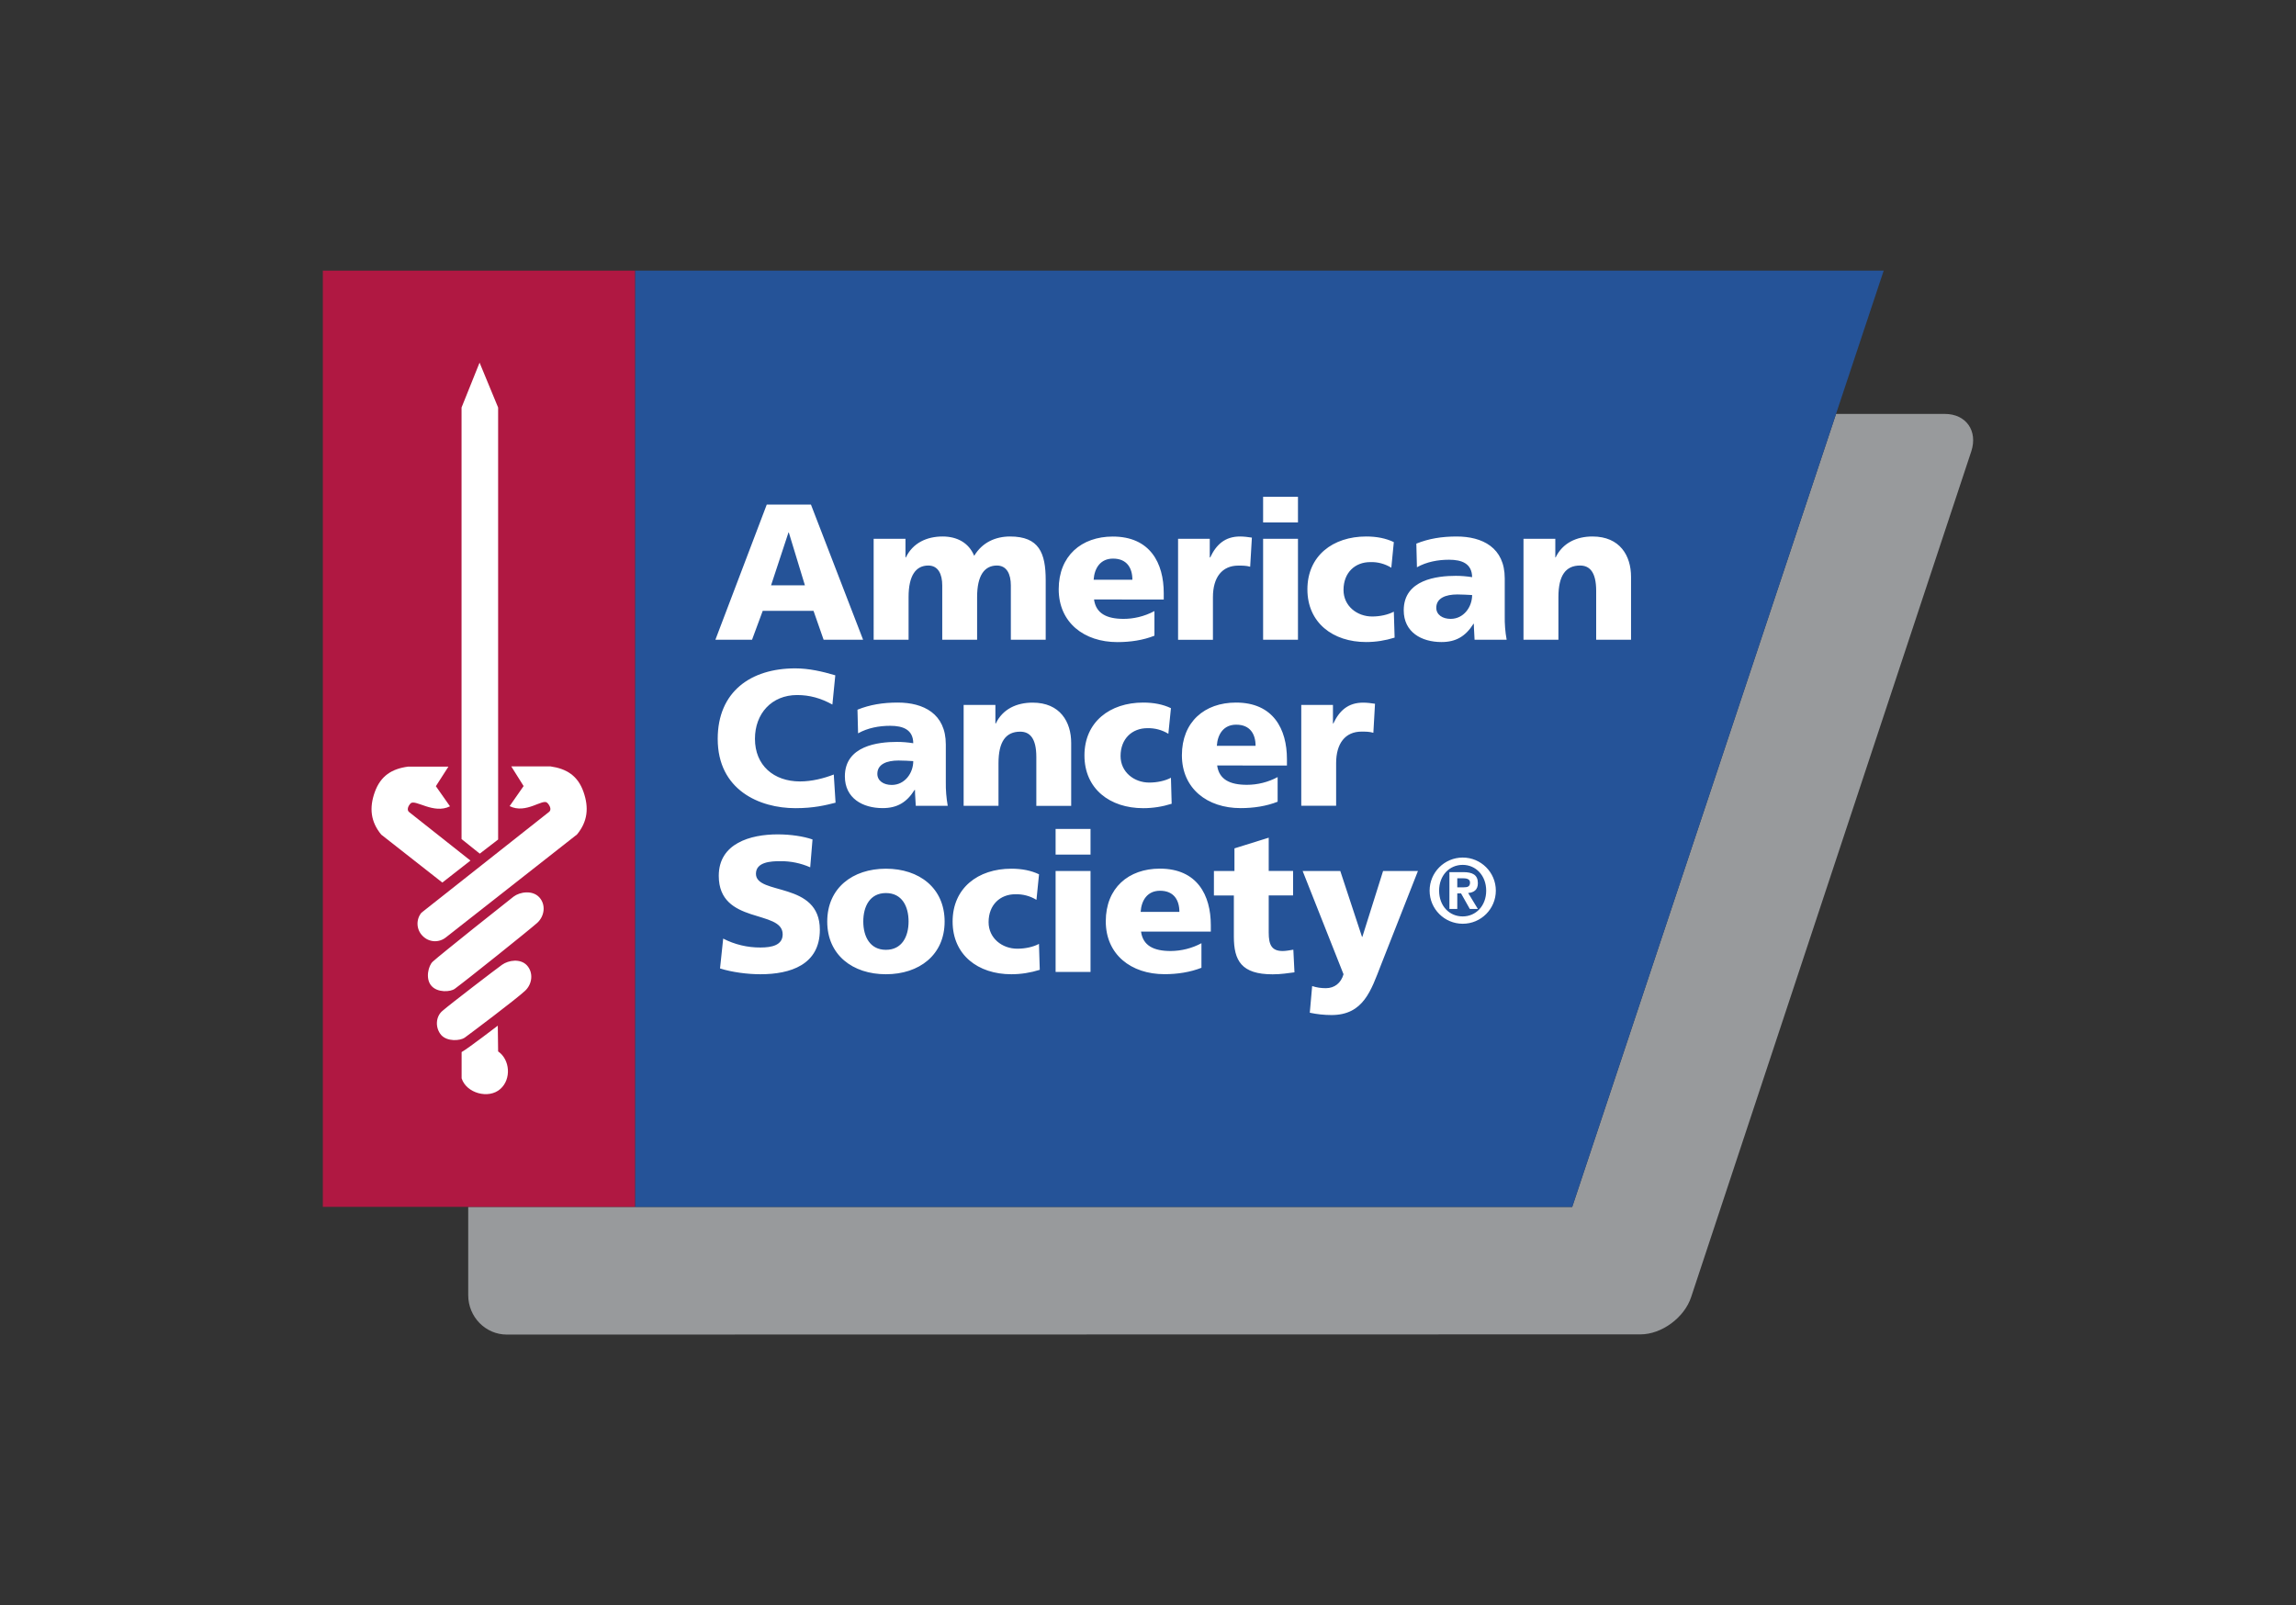 <svg xmlns="http://www.w3.org/2000/svg" xmlns:xlink="http://www.w3.org/1999/xlink" id="katman_1" x="0px" y="0px" viewBox="0 0 3477.7 2432" style="enable-background:new 0 0 3477.7 2432;" xml:space="preserve"><rect x="0" y="0" width="3477.7" height="2432" fill="#333333" stroke="none"/><style type="text/css">	.st0{fill:#989A9C;}	.st1{fill:#255398;}	.st2{fill:#B01842;}	.st3{fill:#FFFFFF;}</style><path class="st0" d="M2945.8,627.1H2781l-399.6,1201.4H709.2v133.7c0,32.9,26.2,59.7,58.4,59.7l1717.2-0.3 c32.1,0,66.7-25.5,76.8-56.7l424.3-1281.2C2996,652.7,2977.9,627.1,2945.8,627.1z"></path><path class="st1" d="M961.9,1828.5h1419.5L2853.2,410H961.9V1828.5z"></path><path class="st2" d="M961.9,410H489v1418.4h472.8V410z"></path><path class="st3" d="M1219.2,886.8h-51.3l26.4-80.1h0.5L1219.2,886.8z M1083.6,969.2h55.5l16.2-43.8h76.9l15.3,43.8h59.8l-79-204.8 h-66.9L1083.6,969.2L1083.6,969.2z M1323.4,816.3h48.1v28.2h0.6c10.6-22,31.7-31.7,55.7-31.7c21.7,0,39.6,9.4,47.8,29.3 c12.3-20.6,32.6-29.3,54.3-29.3c44,0,54,24.9,54,66.3v90.1h-52.8v-82.2c0-17.3-6.2-30.2-21.1-30.2c-18.8,0-30,14.9-30,47.8v64.6 h-52.8v-82.2c0-17.3-6.2-30.2-21.1-30.2c-18.8,0-29.9,14.9-29.9,47.8v64.6h-52.9V816.3L1323.4,816.3z M1657.1,908.2 c2.9,21.1,19,29.4,44.8,29.4c14.4,0,30.8-3.3,46.7-11.8v37.3c-17,6.8-36.4,9.7-56.1,9.7c-50.5,0-88.9-29.6-88.9-80.1 c0-50.5,34.4-79.8,81.9-79.8c56.6,0,77.2,40.2,77.2,85.7v9.7L1657.1,908.2L1657.1,908.2z M1715.2,878.3c0-17.6-8.2-32-29.3-32 c-19.1,0-28.2,14.4-29.4,32H1715.2L1715.2,878.3z M1893.6,858.6c-5.9-1.7-11.8-1.7-17.9-1.7c-24.7,0-38.5,17.8-38.5,47.8v64.6h-52.8 V816.3h48v28.2h0.7c9.1-19.4,22.3-31.7,45.2-31.7c6.1,0,12.6,0.9,17.9,1.7L1893.6,858.6z M1913.2,816.3h52.8v152.9h-52.8V816.3 L1913.2,816.3z M1913.2,752.7h52.8v38.8h-52.8V752.7z M2107.4,860.1c-9.6-5.9-20.7-8.9-31.9-8.5c-23,0-40.5,15.8-40.5,42.2 c0,24.4,20.6,40.2,43.4,40.2c12,0,24.1-2.7,32.8-7.3l1.2,39.3c-14,4.4-28.5,6.7-43.1,6.7c-50.5,0-89-29.3-89-79.8 c0-50.8,38.5-80.1,89-80.1c15.8,0,29.8,2.7,41.9,8.5L2107.4,860.1z M2175.5,920.8c0-14.6,14.1-20.2,32-20.2c7.9,0,15.5,0.6,22.3,0.9 c0,17.9-12.6,36.1-32.6,36.1C2185,937.6,2175.5,931.4,2175.5,920.8z M2282.1,969.2c-2.2-11.9-3.1-24-2.9-36.1v-56.9 c0-46.6-33.8-63.4-72.8-63.4c-22.7,0-42.3,3.2-61.1,10.8l0.9,35.8c14.7-8.2,31.7-11.4,48.7-11.4c19.1,0,34.6,5.6,34.9,26.4 c-8.2-1.3-16.4-2-24.7-2c-28.2,0-78.9,5.6-78.9,52.2c0,33.2,27,48.1,57.2,48.1c21.7,0,36.4-8.5,48.4-27.6h0.6 c0,7.9,0.9,15.9,1.1,24.1L2282.1,969.2L2282.1,969.2z M2307.6,816.3h48.2v28.2h0.5c10.6-22,31.8-31.7,55.8-31.7 c41.7,0,58.4,29.3,58.4,61v95.4h-52.8v-74c0-28.7-10-38.4-24.4-38.4c-21.7,0-32.8,14.9-32.8,47.8v64.6h-52.9V816.3L2307.6,816.3z  M1265.6,1216.1c-15.5,3.9-32.9,8.3-60.8,8.3c-54.6,0-117.7-27.6-117.7-105c0-71.3,49.9-106.8,117.4-106.8 c20.8,0,41.1,4.7,60.7,10.5l-4.4,44.3c-17.6-9.7-34.6-14.4-53.4-14.4c-38.7,0-63.9,28.2-63.9,66.3c0,40.2,28.4,64.6,68.3,64.6 c17.9,0,36.2-4.7,51.1-10.5L1265.6,1216.1L1265.6,1216.1z M1328.9,1172.4c0-14.6,14.1-20.2,32.1-20.2c7.9,0,15.5,0.5,22.3,0.9 c0,17.9-12.6,36.1-32.6,36.1C1338.4,1189.2,1328.9,1183,1328.9,1172.4L1328.9,1172.4z M1435.5,1220.8c-2.1-11.9-3.1-24-2.9-36.1 v-56.9c0-46.6-33.8-63.4-72.8-63.4c-22.6,0-42.2,3.2-61,10.8l0.9,35.8c14.7-8.2,31.7-11.4,48.7-11.4c19.1,0,34.7,5.6,34.9,26.4 c-8.1-1.3-16.4-2-24.6-2c-28.2,0-79,5.6-79,52.2c0,33.2,27,48.1,57.2,48.1c21.8,0,36.4-8.5,48.4-27.6h0.6c0,8,0.9,15.9,1.2,24.1 H1435.5z M1459.6,1068h48.1v28.1h0.6c10.5-22,31.7-31.6,55.8-31.6c41.7,0,58.4,29.3,58.4,61v95.4h-52.8v-74 c0-28.7-10-38.4-24.4-38.4c-21.7,0-32.9,14.9-32.9,47.8v64.5h-52.8V1068L1459.6,1068z M1769.7,1111.7c-9.6-5.9-20.7-8.8-31.9-8.5 c-22.9,0-40.5,15.9-40.5,42.2c0,24.4,20.6,40.2,43.4,40.2c12,0,24.1-2.6,32.9-7.3l1.1,39.4c-13.9,4.4-28.5,6.7-43.1,6.7 c-50.5,0-89-29.3-89-79.9c0-50.7,38.5-80.1,89-80.1c15.8,0,29.9,2.7,42,8.5L1769.7,1111.7L1769.7,1111.7z M1843.1,1129.9 c1.2-17.7,10.3-32,29.4-32c21.1,0,29.3,14.4,29.3,32H1843.1z M1949.3,1159.8v-9.7c0-45.5-20.6-85.7-77.2-85.7 c-47.6,0-81.9,29.3-81.9,79.8c0,50.5,38.4,80.1,88.9,80.1c19.6,0,39-2.9,56.1-9.7v-37.3c-14.4,7.7-30.4,11.7-46.6,11.7 c-25.9,0-42.1-8.2-45-29.3L1949.3,1159.8L1949.3,1159.8L1949.3,1159.8z M2080.2,1110.2c-5.9-1.8-11.8-1.8-17.9-1.8 c-24.7,0-38.5,17.9-38.5,47.8v64.5h-52.8V1068h48v28.1h0.6c9.1-19.4,22.3-31.6,45.2-31.6c6.2,0,12.6,0.9,17.9,1.7L2080.2,1110.2z  M1095.4,1422c17.4,9,36.8,13.6,56.4,13.5c17.3,0,33.7-3.5,33.7-20c0-38.1-96.8-14.1-96.8-88.6c0-49.3,48.1-62.8,89.2-62.8 c19.6,0,39,2.9,52.8,7.7l-3.5,42.2c-14.3-6.3-29.8-9.5-45.5-9.3c-13.8,0-36.7,1.1-36.7,19.1c0,33.1,96.8,10.8,96.8,84.8 c0,53.1-44.6,67.4-90.1,67.4c-19.1,0-42.9-3-61.1-8.8L1095.4,1422L1095.4,1422z M1341.9,1439c-24.3,0-34.3-20.3-34.3-42.9 c0-22.9,10-43.1,34.3-43.1c24.4,0,34.3,20.2,34.3,43.1C1376.2,1418.8,1366.2,1439,1341.9,1439z M1341.9,1476 c50.5,0,88.9-29.3,88.9-79.8c0-50.8-38.4-80.1-88.9-80.1c-50.5,0-88.9,29.3-88.9,80.1C1253,1446.7,1291.4,1476,1341.9,1476 L1341.9,1476z M1569.9,1363.3c-9.6-5.9-20.7-8.8-32-8.5c-22.9,0-40.5,15.9-40.5,42.3c0,24.4,20.6,40.2,43.4,40.2 c12.1,0,24.1-2.6,32.9-7.3l1.2,39.3c-14,4.4-28.5,6.7-43.1,6.7c-50.5,0-88.9-29.3-88.9-79.8c0-50.8,38.4-80.1,88.9-80.1 c15.9,0,29.9,2.7,42,8.5L1569.9,1363.3L1569.9,1363.3z M1598.9,1319.6h52.9v152.9h-52.9V1319.6z M1598.9,1255.9h52.9v38.8h-52.9 V1255.9z M1727.7,1381.5c1.2-17.7,10.3-32,29.4-32c21.1,0,29.3,14.4,29.3,32H1727.7L1727.7,1381.5z M1834,1411.4v-9.7 c0-45.5-20.6-85.7-77.2-85.7c-47.5,0-81.9,29.3-81.9,79.8c0,50.5,38.5,80.1,88.9,80.1c19.7,0,39-3,56-9.7V1429 c-14.3,7.7-30.4,11.7-46.6,11.8c-25.9,0-42-8.2-44.9-29.4H1834L1834,1411.4z M1838.7,1319.6h31.1v-34.3l51.9-16.2v50.4h36.9v37.1 h-36.9v56.3c0,18.4,4.4,27.9,21.1,27.9c5.3,0,10.9-1.2,16.2-2l1.7,34.3c-10,1.2-19.9,3-33.1,3c-47.3,0-58.7-20.8-58.7-57.2v-62.2 h-30.2L1838.7,1319.6L1838.7,1319.6z M1987.5,1493.9c7,2.3,13.5,3.2,20.8,3.2c13,0,22.9-7.7,26.7-21.1l-61.9-156.4h57l32.9,99.8h0.5 l31.4-99.8h52.8l-56,142.4c-15,38.4-26.4,75.8-74.9,75.8c-11.1,0-22.1-1.2-32.9-3.5L1987.5,1493.9L1987.5,1493.9z M2179.8,1349.4 c0-23.1,15.5-39.1,35.7-39.1c19.8,0,35.6,16,35.6,39.1c0,23.2-15.8,39-35.6,39C2195.4,1388.4,2179.8,1372.7,2179.8,1349.4z  M2165.4,1349.4c0,27.7,22.5,50.1,50.2,50.1c27.7,0,50.1-22.5,50.1-50.2c0-27.7-22.5-50.1-50.2-50.1 C2187.8,1299.3,2165.4,1321.7,2165.4,1349.4z M2195.4,1377.1h11.9v-23.6h5.7l13.3,23.6h12.2l-14.7-24.2c8.6-0.7,14.7-4.7,14.7-14.9 c0-12.5-8-16.7-22.2-16.7h-20.9L2195.4,1377.1L2195.4,1377.1L2195.4,1377.1z M2207.3,1344.3v-13.7h8.5c4.7,0,10.8,0.7,10.8,6.4 c0,6.4-3.9,7.3-9.6,7.3H2207.3z M777.9,1358.4c9.6-7.3,28.8-10.2,39.1,1.2c10,11.1,7.9,28.3-3.2,38.5 c-12.6,11.2-106.5,86.4-124.9,99.9c-6.5,4.9-26.3,6.2-35.5-4.5c-9.5-10.8-4.5-30.8,2.2-36.7C665.9,1447.3,768.2,1365.8,777.9,1358.4 z M760.5,1461.6c9.9-7,27.6-9.6,37.5,0.8c10.3,11.1,8.3,28.5-2.7,38.7c-14.1,13.1-81.7,63.9-91.6,71.1c-6.8,4.6-26.2,6.2-35.5-4.2 c-9.4-11.1-8.4-28.2,2.3-36.8C682.8,1520.6,749.9,1469.2,760.5,1461.6L760.5,1461.6z M754,1553.9l0.5,39c18.2,12.6,20.1,42,3.5,56.8 c-17.7,16-51.8,6.5-58.8-16.1v-39.7C708.8,1588.6,754,1553.9,754,1553.9L754,1553.9z M726.4,549.4l28.1,68v654.5l-27.8,21.4 l-27.6-22.1V617.4L726.4,549.4z"></path><path class="st3" d="M833.8,1161.1h-59.4l18.7,29.8l-21.2,30.4c25,12.5,50.3-12,57-5c3.8,3.6,7,10.4,2.8,13.7l-193.4,152.8 c-8.6,10.5-7.7,25.9,2,35.3c9.4,9.6,24.4,10.5,34.9,2.2l198.8-156.1c16.1-19.6,18.2-40.5,9.8-64.5 C875.2,1175.2,858.2,1164.6,833.8,1161.1L833.8,1161.1z"></path><path class="st3" d="M617.8,1161.5h61.4l-19,29.6l21.4,30.5c-25,12.5-52.7-11.4-59.7-4.4c-3.6,3.7-6.2,9.9-2.2,13.1l92.9,73.5 l-42.6,33.3l-92.5-72.6c-16.1-19.5-18.4-40.5-9.8-64.5C576.5,1175.5,593.4,1164.8,617.8,1161.5L617.8,1161.5z"></path></svg>